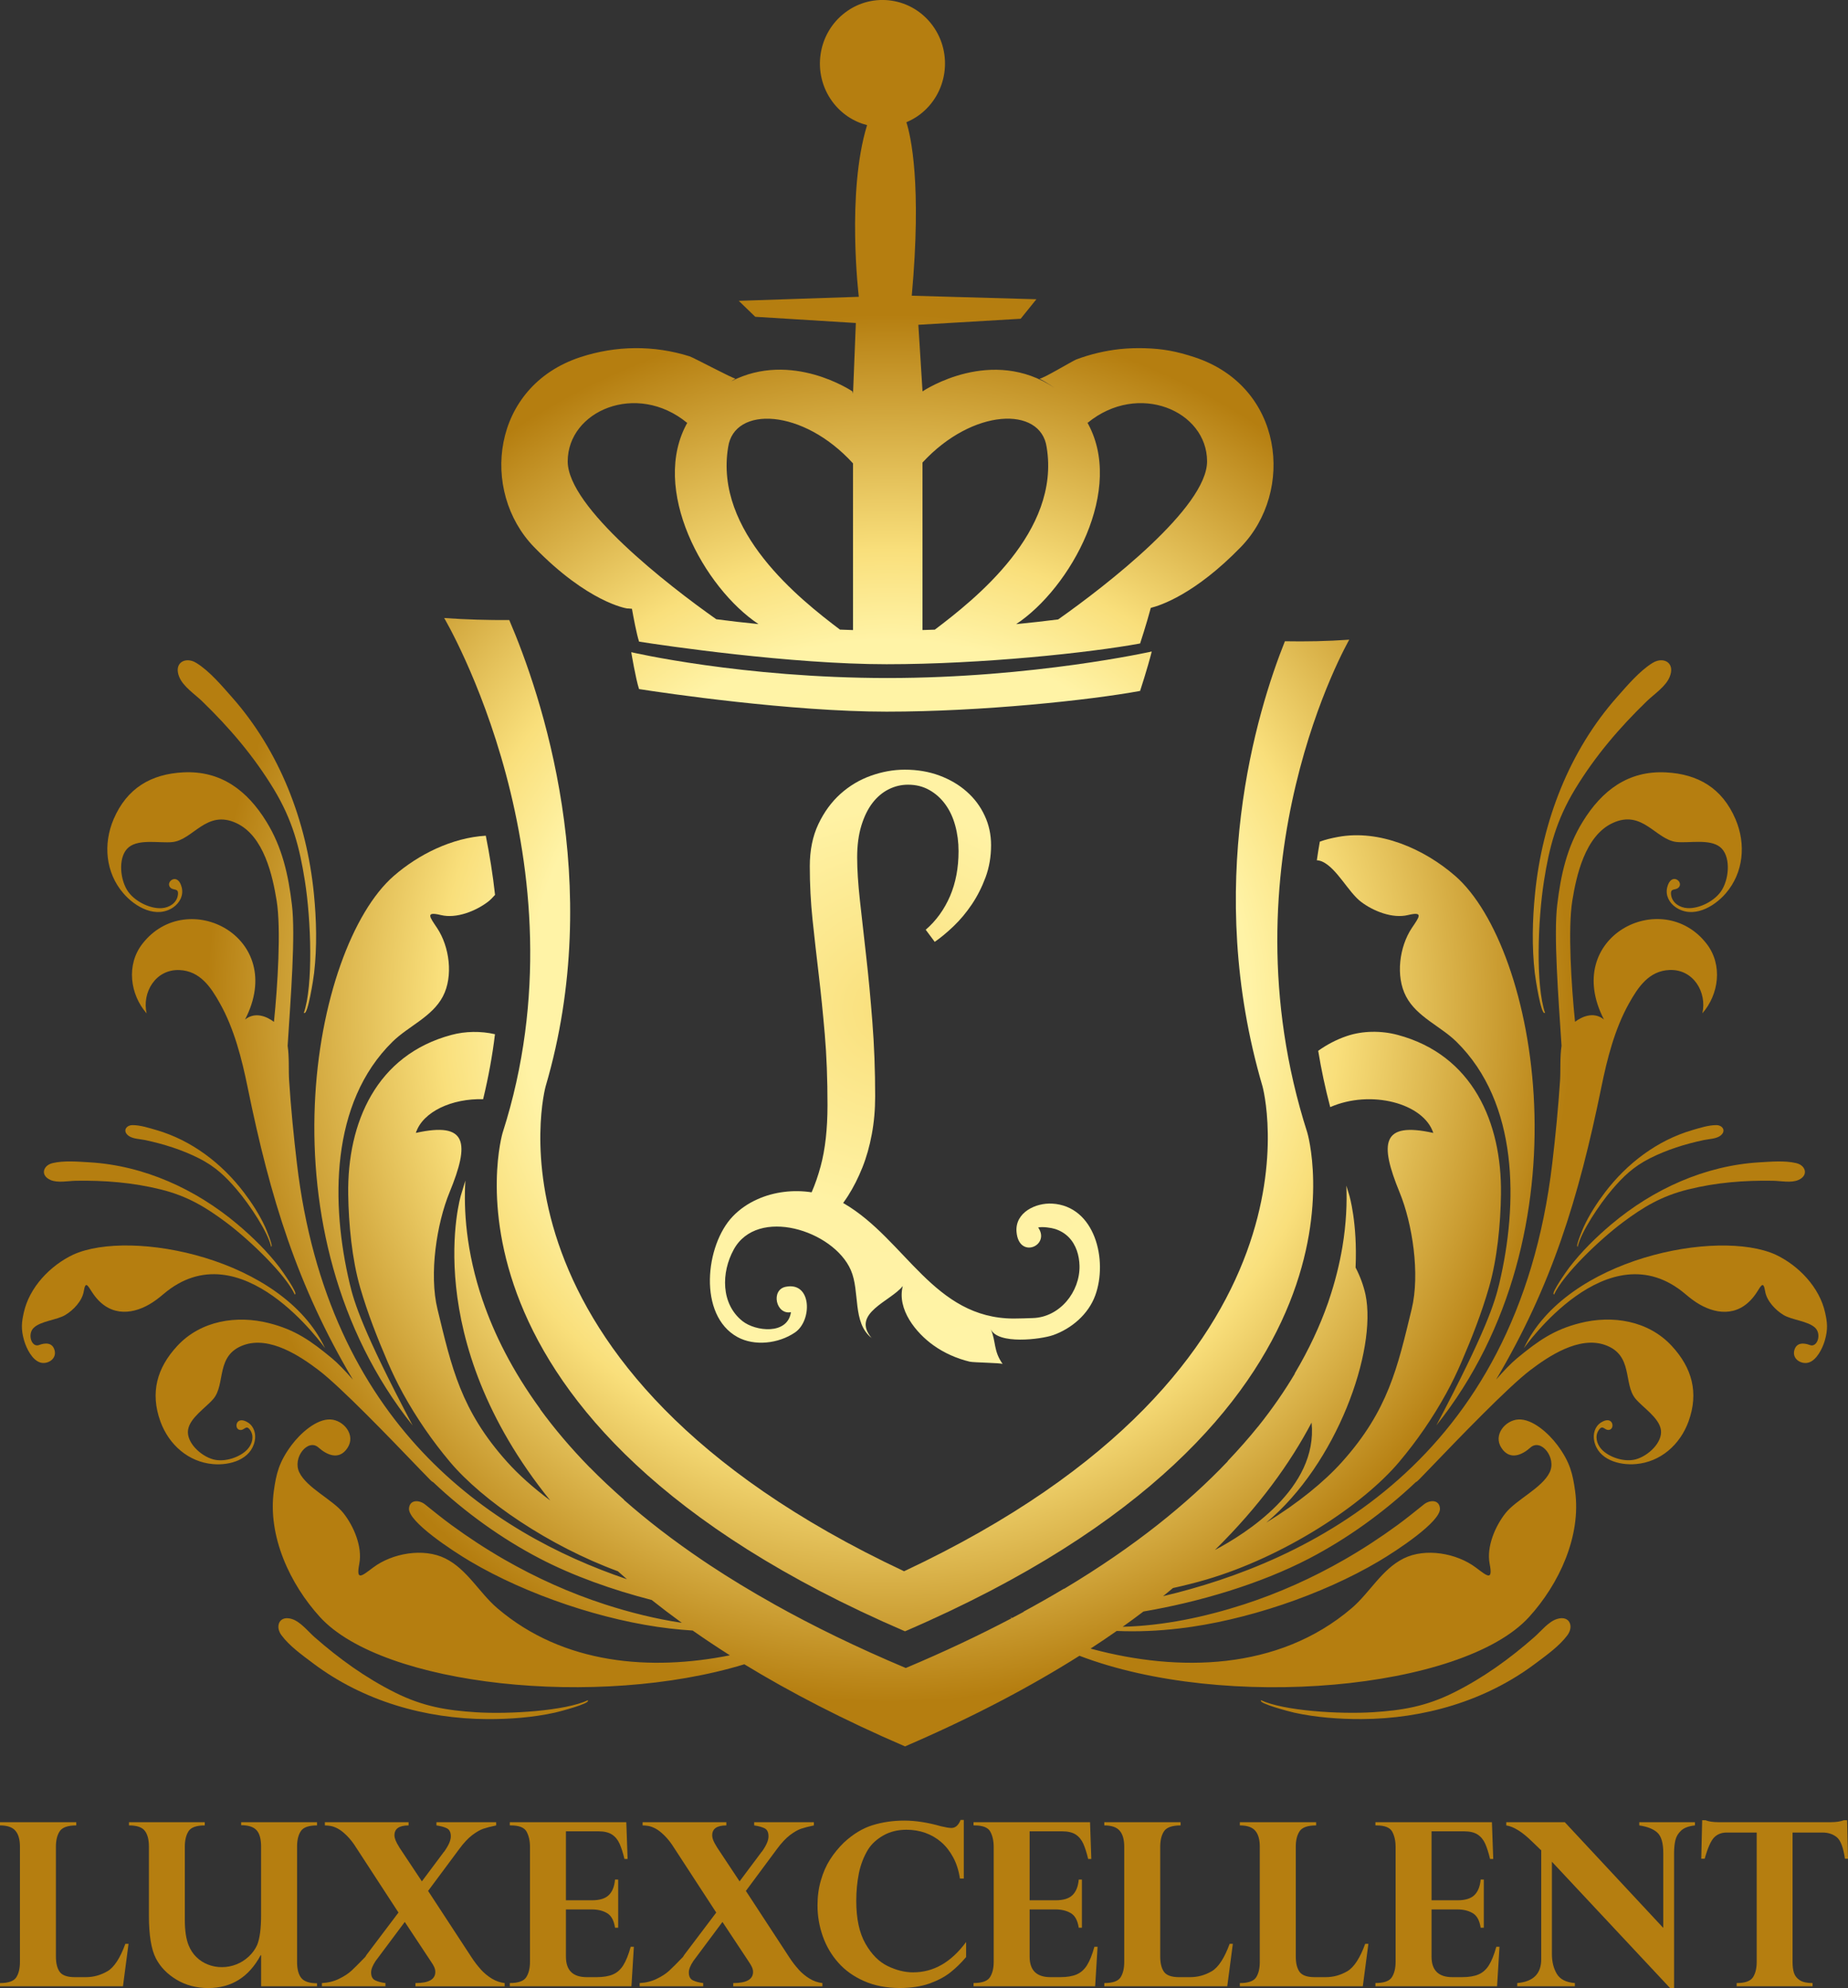 <?xml version="1.0" encoding="UTF-8"?> <svg xmlns="http://www.w3.org/2000/svg" width="119" height="128" viewBox="0 0 119 128" fill="none"><rect x="0" y="0" width="119" height="128" fill="#333333" stroke="none"/><g clip-path="url(#clip0_535_9147)"><path d="M11.16 58.416C11.572 58.133 11.829 57.645 11.703 57.141C11.467 56.164 10.688 56.732 10.928 57.094C11.131 57.401 11.547 57.102 11.449 57.661C11.363 58.148 10.899 58.437 10.418 58.472C9.666 58.527 8.605 58.02 8.169 57.282C7.689 56.468 7.623 55.073 8.304 54.538C8.984 54.002 10.298 54.297 11.094 54.217C12.444 54.08 13.282 52.103 15.212 52.992C17.002 53.816 17.557 56.409 17.814 57.99C18.109 59.805 17.876 63.492 17.641 65.791C17.195 65.462 16.449 65.111 15.78 65.642C18.521 60.33 12.046 57.05 9.168 60.768C8.114 62.124 8.377 64.034 9.442 65.248C9.132 63.898 10.018 62.392 11.561 62.457C12.881 62.515 13.579 63.553 14.171 64.618C15.084 66.25 15.572 68.177 15.945 70.001C17.41 77.177 19.15 82.796 22.724 88.827C22.225 88.259 21.77 87.781 21.374 87.451C20.028 86.339 19.021 85.618 17.32 85.189C15.257 84.664 12.931 85.017 11.411 86.662C10.108 88.068 9.657 89.668 10.332 91.528C10.883 93.032 12.146 94.132 13.716 94.266C14.806 94.362 16.156 93.977 16.404 92.778C16.499 92.329 16.364 91.843 15.97 91.59C15.201 91.103 15.045 91.975 15.427 92.062C15.752 92.132 15.839 91.666 16.123 92.097C16.372 92.474 16.247 92.962 15.95 93.297C15.489 93.816 14.477 94.166 13.73 93.962C12.907 93.737 11.995 92.862 12.109 92.069C12.22 91.283 13.269 90.625 13.742 90.064C14.547 89.101 13.866 87.263 15.686 86.605C17.38 85.994 19.361 87.34 20.515 88.215C21.944 89.3 25.149 92.631 26.868 94.42C27.024 94.581 27.177 94.746 27.337 94.904C27.476 95.047 27.603 95.179 27.702 95.281C27.798 95.379 27.852 95.415 27.888 95.424C29.962 97.387 32.315 99.071 34.752 100.342C36.921 101.472 39.45 102.367 41.966 103.015C42.583 103.505 43.228 103.995 43.904 104.485C42.225 104.234 40.565 103.818 38.97 103.303C36.721 102.575 34.551 101.6 32.496 100.421C31.312 99.741 30.167 98.992 29.063 98.184C28.482 97.76 27.927 97.306 27.362 96.856C27.002 96.57 26.376 96.532 26.337 97.127C26.286 97.977 29.106 99.831 30.269 100.52C33.936 102.691 38.895 104.356 43.119 104.849C43.613 104.906 44.108 104.95 44.605 104.982C45.367 105.515 46.163 106.047 47 106.577C41.933 107.587 36.297 107.187 32.034 103.552C30.86 102.553 30.089 101.04 28.671 100.337C27.265 99.642 25.258 100.001 24.03 100.923C23.296 101.471 22.915 101.824 23.137 100.681C23.348 99.582 22.776 98.256 22.112 97.419C21.42 96.55 19.762 95.805 19.274 94.799C18.814 93.856 19.832 92.591 20.509 93.198C21.029 93.664 21.832 94.058 22.378 93.222C22.927 92.39 22.13 91.438 21.287 91.392C20.375 91.345 19.337 92.291 18.777 93.04C17.948 94.149 17.786 94.919 17.636 95.972C17.225 98.912 18.681 102.003 20.606 104.114C24.647 108.544 38.504 110.025 47.931 107.155C50.896 108.963 54.322 110.738 58.278 112.441C62.633 110.566 66.345 108.604 69.51 106.606C78.887 110.192 94.178 108.806 98.459 104.114C100.382 102.003 101.838 98.912 101.424 95.972C101.274 94.919 101.114 94.149 100.285 93.04C99.725 92.291 98.686 91.343 97.774 91.392C96.93 91.438 96.134 92.39 96.683 93.222C97.23 94.058 98.032 93.665 98.553 93.198C99.232 92.591 100.247 93.856 99.788 94.799C99.301 95.805 97.643 96.55 96.95 97.419C96.285 98.256 95.712 99.582 95.924 100.681C96.146 101.824 95.766 101.472 95.031 100.923C93.802 100.001 91.796 99.642 90.391 100.337C88.972 101.04 88.203 102.554 87.028 103.552C82.284 107.596 75.841 107.637 70.375 106.184C70.327 106.172 70.277 106.157 70.228 106.143C70.807 105.766 71.369 105.389 71.91 105.008C73.256 105.065 74.608 105.005 75.946 104.847C80.168 104.354 85.127 102.691 88.792 100.518C89.957 99.829 92.775 97.976 92.724 97.125C92.685 96.529 92.061 96.567 91.699 96.854C91.138 97.303 90.579 97.758 89.999 98.183C88.894 98.991 87.749 99.739 86.565 100.419C84.51 101.599 82.338 102.574 80.092 103.301C77.594 104.109 74.937 104.672 72.292 104.74C72.753 104.413 73.199 104.085 73.632 103.756C77.176 103.154 81.13 101.996 84.308 100.34C86.746 99.068 89.098 97.384 91.172 95.423C91.208 95.413 91.262 95.377 91.358 95.28C91.461 95.175 91.593 95.039 91.737 94.89C91.882 94.744 92.021 94.593 92.165 94.446C93.878 92.664 97.108 89.303 98.547 88.212C99.701 87.337 101.681 85.991 103.375 86.602C105.195 87.258 104.514 89.096 105.32 90.061C105.793 90.624 106.84 91.279 106.953 92.066C107.066 92.859 106.153 93.734 105.332 93.959C104.583 94.163 103.576 93.813 103.112 93.294C102.817 92.959 102.691 92.471 102.938 92.094C103.22 91.663 103.309 92.129 103.634 92.059C104.017 91.972 103.86 91.1 103.094 91.587C102.699 91.84 102.564 92.325 102.658 92.775C102.907 93.976 104.257 94.359 105.347 94.263C106.917 94.129 108.181 93.029 108.729 91.525C109.406 89.665 108.955 88.066 107.653 86.659C106.134 85.014 103.808 84.661 101.744 85.186C100.044 85.616 99.039 86.338 97.692 87.448C97.293 87.778 96.836 88.258 96.339 88.825C99.913 82.794 101.653 77.174 103.118 69.996C103.489 68.172 103.979 66.246 104.892 64.613C105.486 63.548 106.182 62.509 107.502 62.453C109.045 62.386 109.931 63.892 109.621 65.243C110.686 64.028 110.947 62.12 109.895 60.764C107.017 57.045 100.543 60.326 103.283 65.637C102.613 65.106 101.868 65.458 101.422 65.785C101.187 63.487 100.954 59.801 101.248 57.986C101.504 56.406 102.06 53.812 103.851 52.987C105.781 52.099 106.619 54.075 107.97 54.212C108.765 54.293 110.081 53.998 110.759 54.533C111.44 55.07 111.374 56.465 110.894 57.278C110.458 58.016 109.398 58.523 108.645 58.468C108.162 58.433 107.699 58.144 107.614 57.657C107.515 57.097 107.93 57.397 108.135 57.089C108.375 56.727 107.596 56.158 107.357 57.136C107.232 57.64 107.49 58.129 107.902 58.411C108.993 59.165 110.346 58.425 111.135 57.511C112.271 56.19 112.446 54.35 111.754 52.738C110.901 50.748 109.35 49.835 107.27 49.73C104.842 49.606 103.152 50.897 101.916 52.907C100.895 54.56 100.502 56.344 100.276 58.259C100.041 60.215 100.346 64.132 100.554 67.334C100.443 68.069 100.5 68.906 100.458 69.572C100.344 71.312 100.162 73.166 99.957 74.899C97.68 94.246 84.13 100.585 74.896 102.769C75.112 102.594 75.325 102.42 75.533 102.245C76.254 102.087 76.969 101.907 77.673 101.702C82.677 100.235 87.743 96.924 90.099 94.125C91.247 92.761 92.263 91.286 93.124 89.72C93.488 89.06 93.808 88.395 94.1 87.718C94.779 86.138 95.389 84.594 95.879 82.899C96.411 81.072 96.628 78.805 96.653 76.898C96.718 72.26 94.824 67.919 90.002 66.632C88.948 66.349 87.746 66.358 86.722 66.707C86.041 66.938 85.429 67.267 84.884 67.656C85.079 68.846 85.335 70.054 85.658 71.281C88.276 70.136 91.675 71.031 92.296 72.944C88.962 72.203 88.821 73.587 90.127 76.773C90.946 78.765 91.457 82.023 90.901 84.296C89.997 88.008 89.41 90.796 86.408 94.137C85.258 95.417 83.584 96.78 81.539 98.034C86.082 94.262 88.677 86.963 87.932 83.36C87.803 82.768 87.583 82.173 87.291 81.609C87.42 78.739 86.89 76.974 86.89 76.974C86.821 76.761 86.761 76.551 86.698 76.338C86.743 77.417 86.698 78.763 86.438 80.311V80.308C86.258 81.37 85.978 82.526 85.558 83.757C85.558 83.757 85.558 83.759 85.559 83.76C85.54 83.816 85.52 83.873 85.501 83.929C85.501 83.929 85.499 83.931 85.498 83.932C85 85.347 84.305 86.859 83.373 88.431C83.374 88.436 83.377 88.44 83.379 88.445C82.72 89.554 81.937 90.695 81.009 91.855V91.85C80.419 92.584 79.759 93.328 79.052 94.076C79.053 94.081 79.056 94.084 79.057 94.088C76.477 96.803 73.058 99.582 68.54 102.285C68.525 102.288 68.51 102.292 68.495 102.297C67.666 102.791 66.799 103.283 65.895 103.773C65.908 103.771 65.922 103.768 65.937 103.767C65.687 103.902 65.434 104.038 65.178 104.171C65.132 104.15 65.087 104.129 65.04 104.106C65.075 104.133 65.111 104.161 65.145 104.188C63.072 105.278 60.806 106.35 58.326 107.394C55.159 106.061 52.339 104.683 49.829 103.277H49.833C48.351 102.449 46.977 101.612 45.702 100.769C45.687 100.76 45.674 100.751 45.659 100.74C45.512 100.643 45.367 100.546 45.223 100.448C43.324 99.164 41.655 97.871 40.19 96.581C40.184 96.57 40.176 96.559 40.17 96.547C39.39 95.858 38.654 95.17 37.985 94.485L37.988 94.495C36.742 93.222 35.683 91.964 34.783 90.73C34.783 90.726 34.785 90.721 34.786 90.717C32.987 88.247 31.818 85.886 31.088 83.743V83.751C29.992 80.547 29.856 77.84 29.967 76.011C29.871 76.331 29.778 76.65 29.676 76.973C29.676 76.973 26.937 86.094 35.433 96.609C34.327 95.783 33.391 94.943 32.665 94.135C29.661 90.796 29.076 88.007 28.172 84.294C27.617 82.021 28.127 78.763 28.946 76.772C30.254 73.587 30.112 72.201 26.777 72.942C27.226 71.567 29.112 70.716 31.11 70.772C31.451 69.359 31.709 67.962 31.873 66.587C30.963 66.377 29.968 66.392 29.073 66.632C24.25 67.919 22.357 72.26 22.422 76.898C22.45 78.805 22.663 81.072 23.192 82.899C23.686 84.594 24.297 86.138 24.975 87.718C25.268 88.395 25.589 89.06 25.951 89.72C26.814 91.286 27.829 92.761 28.976 94.125C31.079 96.623 35.342 99.529 39.79 101.166C39.98 101.337 40.172 101.507 40.368 101.676C31.594 98.705 21.097 91.719 19.118 74.897C18.913 73.164 18.729 71.311 18.618 69.57C18.573 68.904 18.632 68.069 18.522 67.334C18.727 64.132 19.033 60.215 18.798 58.258C18.572 56.342 18.178 54.559 17.157 52.905C15.921 50.897 14.23 49.606 11.803 49.728C9.724 49.833 8.174 50.746 7.319 52.736C6.628 54.349 6.803 56.188 7.939 57.509C8.725 58.424 10.079 59.165 11.172 58.41L11.16 58.416ZM78.246 99.789C78.246 99.789 78.239 99.793 78.236 99.794C81.102 96.97 83.091 94.189 84.458 91.593C84.886 95.841 80.18 98.765 78.246 99.789Z" fill="url(#paint0_radial_535_9147)"></path><path d="M13.01 45.144C14.784 46.86 16.343 48.689 17.627 50.802C18.85 52.82 19.292 54.576 19.63 56.7C20.034 59.231 20.176 63.463 19.561 65.229L19.593 65.216C19.823 65.347 20.187 63.017 20.227 62.644C20.422 60.962 20.378 59.209 20.211 57.524C19.745 52.876 18.011 48.35 14.912 44.861C14.257 44.121 13.496 43.216 12.657 42.691C12.547 42.624 12.443 42.575 12.341 42.548C11.766 42.385 11.215 42.778 11.54 43.58C11.789 44.2 12.55 44.701 13.013 45.144H13.01Z" fill="url(#paint1_radial_535_9147)"></path><path d="M3.255 75.975C3.716 76.175 4.392 76.032 4.876 76.023C6.74 75.991 8.55 76.136 10.355 76.583C12.077 77.011 13.243 77.723 14.543 78.69C16.09 79.845 18.392 82.065 18.986 83.356L19 83.331C19.192 83.276 18.165 81.816 17.991 81.591C17.211 80.574 16.267 79.646 15.291 78.824C12.597 76.556 9.274 75.043 5.76 74.835C5.014 74.791 4.127 74.712 3.396 74.884C3.3 74.906 3.22 74.938 3.148 74.978C2.75 75.2 2.658 75.714 3.254 75.973L3.255 75.975Z" fill="url(#paint2_radial_535_9147)"></path><path d="M10.078 72.761C9.599 72.623 9.033 72.438 8.53 72.44C8.466 72.44 8.406 72.451 8.356 72.466C8.066 72.551 7.931 72.871 8.282 73.129C8.552 73.329 9.015 73.335 9.331 73.4C10.549 73.659 11.705 74.021 12.815 74.579C13.875 75.116 14.531 75.754 15.236 76.577C16.08 77.558 17.259 79.345 17.46 80.274L17.47 80.261C17.603 80.254 17.145 79.15 17.065 78.978C16.704 78.199 16.223 77.455 15.706 76.775C14.278 74.896 12.333 73.418 10.076 72.76L10.078 72.761Z" fill="url(#paint3_radial_535_9147)"></path><path d="M30.624 110.241C28.79 110.122 27.259 109.882 25.442 108.976C23.541 108.025 21.854 106.811 20.245 105.398C19.831 105.031 19.34 104.403 18.792 104.238C18.084 104.021 17.794 104.538 17.984 105.03C18.014 105.116 18.064 105.206 18.132 105.294C18.648 105.987 19.48 106.578 20.164 107.093C23.393 109.523 27.382 110.664 31.374 110.684C32.818 110.69 34.312 110.58 35.726 110.268C36.038 110.201 37.986 109.685 37.856 109.494L37.865 109.465C36.416 110.151 32.807 110.382 30.624 110.242V110.241Z" fill="url(#paint4_radial_535_9147)"></path><path d="M2.579 87.721C3.035 87.868 3.649 87.521 3.522 86.965C3.393 86.408 2.887 86.455 2.518 86.598C2.037 86.784 1.742 85.901 2.172 85.489C2.631 85.05 3.666 84.99 4.206 84.665C4.725 84.354 5.296 83.76 5.396 83.132C5.502 82.475 5.637 82.741 5.921 83.183C6.942 84.775 8.415 84.67 9.611 83.984C9.931 83.8 10.239 83.565 10.525 83.32C15.524 79.062 20.89 86.771 20.931 86.799C18.205 80.991 8.419 79.095 4.716 80.779C3.251 81.47 1.886 82.873 1.528 84.527C1.398 85.12 1.334 85.566 1.558 86.327C1.712 86.843 2.079 87.561 2.579 87.719V87.721Z" fill="url(#paint5_radial_535_9147)"></path><path d="M99.464 65.214L99.496 65.228C98.88 63.461 99.024 59.23 99.427 56.698C99.762 54.574 100.207 52.82 101.43 50.801C102.714 48.689 104.273 46.86 106.049 45.142C106.508 44.698 107.271 44.197 107.518 43.578C107.843 42.776 107.292 42.384 106.718 42.547C106.614 42.575 106.511 42.623 106.402 42.69C105.562 43.215 104.802 44.12 104.146 44.859C101.048 48.348 99.313 52.875 98.848 57.523C98.678 59.206 98.637 60.96 98.831 62.643C98.872 63.016 99.235 65.347 99.466 65.214H99.464Z" fill="url(#paint6_radial_535_9147)"></path><path d="M101.064 81.59C100.891 81.816 99.864 83.276 100.055 83.331L100.069 83.355C100.663 82.064 102.967 79.845 104.513 78.69C105.812 77.723 106.977 77.011 108.702 76.583C110.506 76.134 112.312 75.99 114.179 76.023C114.664 76.032 115.342 76.175 115.8 75.975C116.396 75.714 116.304 75.201 115.909 74.979C115.839 74.94 115.755 74.908 115.659 74.885C114.929 74.713 114.041 74.792 113.296 74.836C109.781 75.046 106.459 76.557 103.764 78.826C102.789 79.647 101.844 80.576 101.064 81.592V81.59Z" fill="url(#paint7_radial_535_9147)"></path><path d="M101.594 80.274C101.795 79.346 102.974 77.56 103.818 76.577C104.523 75.754 105.179 75.116 106.239 74.579C107.349 74.019 108.506 73.659 109.723 73.4C110.039 73.335 110.501 73.327 110.772 73.129C111.123 72.871 110.988 72.551 110.697 72.466C110.648 72.451 110.588 72.44 110.524 72.44C110.024 72.438 109.455 72.621 108.976 72.761C106.721 73.42 104.773 74.897 103.347 76.776C102.832 77.456 102.349 78.201 101.988 78.98C101.907 79.151 101.449 80.256 101.582 80.262L101.593 80.276L101.594 80.274Z" fill="url(#paint8_radial_535_9147)"></path><path d="M83.331 110.267C84.745 110.577 86.239 110.688 87.683 110.682C91.675 110.664 95.665 109.521 98.889 107.091C99.575 106.577 100.407 105.985 100.924 105.293C100.992 105.205 101.039 105.115 101.073 105.028C101.262 104.537 100.972 104.021 100.264 104.237C99.717 104.403 99.225 105.031 98.81 105.396C97.201 106.81 95.516 108.025 93.613 108.975C91.798 109.88 90.265 110.121 88.432 110.239C86.248 110.379 82.639 110.148 81.19 109.462L81.199 109.491C81.069 109.682 83.018 110.198 83.329 110.265L83.331 110.267Z" fill="url(#paint9_radial_535_9147)"></path><path d="M113.139 83.185C113.42 82.742 113.555 82.476 113.663 83.133C113.763 83.761 114.333 84.355 114.852 84.667C115.393 84.991 116.429 85.052 116.887 85.49C117.316 85.902 117.021 86.785 116.541 86.599C116.171 86.456 115.665 86.409 115.536 86.966C115.408 87.523 116.021 87.87 116.481 87.722C116.979 87.564 117.346 86.846 117.5 86.33C117.725 85.569 117.66 85.125 117.53 84.53C117.174 82.876 115.807 81.473 114.342 80.782C110.642 79.097 100.853 80.994 98.128 86.802C98.168 86.773 103.532 79.064 108.533 83.323C108.822 83.568 109.127 83.804 109.448 83.987C110.644 84.673 112.116 84.778 113.14 83.186L113.139 83.185Z" fill="url(#paint10_radial_535_9147)"></path><path d="M26.569 91.774C23.354 85.688 22.8 83.841 22.52 82.653C21.302 77.522 21.251 71.023 25.277 67.07C26.301 66.065 27.825 65.474 28.518 64.157C29.203 62.853 28.944 60.946 28.147 59.751C27.672 59.038 27.362 58.667 28.398 58.917C29.393 59.157 30.628 58.661 31.417 58.065C31.573 57.946 31.727 57.786 31.878 57.616C31.733 56.301 31.528 55.029 31.282 53.807C29.112 53.934 26.948 55.008 25.349 56.403C20.091 60.995 16.659 79.357 26.569 91.776V91.774Z" fill="url(#paint11_radial_535_9147)"></path><path d="M84.988 54.188C84.919 54.582 84.854 54.982 84.796 55.388C84.914 55.396 85.031 55.423 85.145 55.473C86.083 55.899 86.823 57.441 87.643 58.064C88.429 58.662 89.666 59.157 90.662 58.916C91.698 58.669 91.388 59.038 90.913 59.75C90.114 60.945 89.855 62.851 90.542 64.157C91.234 65.474 92.76 66.065 93.784 67.07C97.809 71.025 97.758 77.523 96.543 82.652C96.258 83.841 95.707 85.688 92.492 91.774C102.402 79.355 98.973 60.995 93.712 56.401C91.714 54.658 88.834 53.39 86.161 53.885C85.736 53.964 85.362 54.052 84.991 54.188H84.988Z" fill="url(#paint12_radial_535_9147)"></path><path d="M32.369 72.918C32.369 72.918 26.792 91.479 58.275 105.031C89.753 91.479 84.181 72.918 84.181 72.918C78.607 55.534 86.884 41.186 86.884 41.186C85.465 41.287 84.085 41.312 82.74 41.287C80.921 45.836 77.501 57.027 81.3 69.952C81.3 69.952 86.267 87.993 58.217 101.165C30.166 87.993 35.133 69.952 35.133 69.952C38.986 56.852 34.849 44.715 32.794 39.922C31.429 39.929 30.029 39.893 28.602 39.791C28.602 39.791 37.944 55.536 32.37 72.919L32.369 72.918Z" fill="url(#paint13_radial_535_9147)"></path><path d="M74.168 41.947C74.168 41.947 66.537 43.654 57.158 43.654C47.78 43.654 40.649 41.991 40.649 41.991C40.649 41.991 40.935 43.712 41.151 44.365C42.742 44.617 50.926 45.819 57.085 45.819C63.244 45.819 70.194 45.077 73.415 44.485C73.415 44.485 73.88 43.075 74.166 41.946L74.168 41.947Z" fill="url(#paint14_radial_535_9147)"></path><path d="M40.354 39.173C40.438 39.173 40.555 39.182 40.694 39.198C40.784 39.704 40.989 40.815 41.152 41.311C42.743 41.564 50.927 42.766 57.087 42.766C63.246 42.766 70.195 42.023 73.416 41.43C73.416 41.43 73.817 40.214 74.105 39.137C74.711 38.988 76.944 38.267 79.902 35.222C83.382 31.637 82.66 24.883 76.917 22.998C75.772 22.622 74.914 22.458 73.747 22.421C73.198 22.405 72.651 22.42 72.106 22.478C71.152 22.581 70.209 22.806 69.306 23.144C69.067 23.234 67.065 24.445 66.928 24.378C66.928 24.378 67.363 24.593 67.923 24.984C63.87 22.254 59.532 25.114 59.405 25.2L59.136 20.912L65.724 20.523L66.738 19.267L58.712 19.039C59.363 11.851 58.651 8.763 58.366 7.871C58.663 7.743 58.954 7.585 59.225 7.38C61.01 6.033 61.385 3.471 60.061 1.654C58.736 -0.163 56.212 -0.542 54.428 0.803C52.64 2.152 52.265 4.715 53.59 6.53C54.165 7.317 54.966 7.833 55.834 8.057C54.496 12.405 55.302 19.109 55.302 19.109L47.572 19.369L48.633 20.396L55.111 20.796L54.93 25.347C54.906 25.253 54.894 25.2 54.894 25.2C54.894 25.2 50.977 22.543 47.082 24.552C47.256 24.439 47.364 24.373 47.364 24.373C47.275 24.425 44.669 23.025 44.404 22.942C42.104 22.216 39.657 22.245 37.373 22.995C31.63 24.879 30.907 31.634 34.388 35.219C37.868 38.802 40.356 39.17 40.356 39.17L40.354 39.173ZM69.974 27.126C69.995 27.161 70.019 27.191 70.035 27.226C73.29 24.55 77.728 26.446 77.728 29.706C77.728 32.667 71.235 37.702 68.14 39.882C67.305 39.987 66.399 40.091 65.435 40.185C68.933 37.868 72.503 31.459 69.974 27.126V27.126ZM59.402 29.782C62.63 26.277 67.016 26.135 67.398 28.789C68.302 34.231 62.78 38.586 60.197 40.54C59.933 40.549 59.668 40.558 59.402 40.566V29.782V29.782ZM46.888 28.789C47.272 26.123 51.695 26.282 54.928 29.834V40.567C54.647 40.559 54.367 40.55 54.089 40.538C51.505 38.583 45.986 34.23 46.888 28.787V28.789ZM44.252 27.226C44.265 27.201 44.282 27.175 44.298 27.149C41.794 31.479 45.353 37.865 48.842 40.182C47.866 40.085 46.953 39.98 46.123 39.869C43.018 37.682 36.557 32.661 36.557 29.708C36.555 26.447 40.995 24.55 44.25 27.228L44.252 27.226Z" fill="url(#paint15_radial_535_9147)"></path><path d="M6.917 126.918C6.482 127.171 6.021 127.298 5.532 127.298H4.814C4.333 127.298 4.01 127.184 3.845 126.958C3.681 126.729 3.6 126.399 3.6 125.964V118.9C3.6 118.478 3.684 118.145 3.85 117.898C4.016 117.654 4.371 117.529 4.911 117.529V117.32H0V117.529C0.465 117.529 0.796 117.641 0.991 117.87C1.187 118.096 1.284 118.44 1.284 118.9V126.314C1.284 126.731 1.208 127.061 1.049 127.309C0.891 127.554 0.543 127.679 0 127.679V127.886H7.918L8.277 125.153H8.072C7.734 126.077 7.348 126.666 6.917 126.92V126.918Z" fill="url(#paint16_radial_535_9147)"></path><path d="M15.53 117.515C15.99 117.515 16.319 117.62 16.517 117.832C16.713 118.042 16.813 118.398 16.813 118.9V123.303C16.813 124.173 16.728 124.814 16.559 125.225C16.434 125.503 16.255 125.751 16.018 125.972C15.782 126.191 15.514 126.361 15.218 126.477C14.923 126.594 14.611 126.653 14.287 126.653C13.962 126.653 13.68 126.599 13.396 126.488C13.11 126.378 12.862 126.217 12.648 126.007C12.432 125.797 12.268 125.546 12.149 125.254C11.985 124.853 11.901 124.304 11.901 123.61V118.9C11.901 118.483 11.982 118.151 12.14 117.903C12.3 117.654 12.649 117.529 13.185 117.529V117.32H8.306V117.529C8.81 117.529 9.15 117.644 9.325 117.876C9.503 118.108 9.59 118.449 9.59 118.898V123.344C9.59 124.602 9.741 125.518 10.04 126.092C10.329 126.646 10.771 127.104 11.371 127.463C11.971 127.82 12.649 128 13.406 128C14.902 128 16.027 127.297 16.785 125.885H16.815V127.886H20.413V127.691C19.923 127.691 19.587 127.58 19.404 127.355C19.22 127.131 19.129 126.784 19.129 126.314V118.9C19.129 118.474 19.209 118.139 19.373 117.895C19.534 117.65 19.881 117.529 20.413 117.529V117.32H15.53V117.515V117.515Z" fill="url(#paint17_radial_535_9147)"></path><path d="M30.963 126.802C30.754 126.573 30.55 126.308 30.353 126.005L27.567 121.746L29.566 119.056C29.856 118.659 30.139 118.358 30.411 118.151C30.685 117.947 30.92 117.81 31.121 117.743C31.32 117.676 31.597 117.605 31.95 117.529V117.32H28.105V117.529C28.379 117.568 28.6 117.629 28.771 117.711C28.941 117.797 29.03 117.968 29.03 118.233C29.03 118.498 28.884 118.821 28.599 119.222C28.567 119.247 28.549 119.265 28.549 119.28L27.166 121.13L25.732 118.971C25.602 118.761 25.514 118.597 25.469 118.48C25.424 118.364 25.4 118.258 25.4 118.162C25.4 117.74 25.704 117.53 26.31 117.53V117.322H20.919V117.53C21.028 117.53 21.149 117.541 21.282 117.562C21.417 117.584 21.571 117.638 21.742 117.727C21.913 117.815 22.107 117.965 22.323 118.178C22.541 118.391 22.748 118.655 22.944 118.971L25.659 123.139L23.608 125.856L23.523 125.993C23.132 126.399 22.835 126.694 22.634 126.882C22.43 127.069 22.164 127.244 21.833 127.405C21.503 127.568 21.134 127.659 20.729 127.679V127.886H24.821V127.679C24.572 127.65 24.357 127.594 24.173 127.51C23.989 127.428 23.897 127.254 23.897 126.991C23.897 126.795 23.993 126.55 24.186 126.259L26.065 123.743L27.729 126.259C27.843 126.422 27.921 126.554 27.965 126.656C28.01 126.76 28.031 126.86 28.031 126.962C28.031 127.442 27.606 127.68 26.753 127.68V127.887H32.496V127.68C32.206 127.645 31.93 127.55 31.667 127.39C31.407 127.228 31.172 127.035 30.962 126.806L30.963 126.802Z" fill="url(#paint18_radial_535_9147)"></path><path d="M40.136 126.533C39.958 126.813 39.736 127.011 39.465 127.125C39.196 127.239 38.846 127.298 38.417 127.298H37.783C36.888 127.298 36.442 126.857 36.442 125.978V122.938H38.115C38.491 122.938 38.816 123.015 39.089 123.175C39.36 123.332 39.534 123.647 39.604 124.114H39.808V121.016H39.604C39.565 121.456 39.434 121.789 39.205 122.013C38.976 122.238 38.614 122.349 38.115 122.349H36.442V117.909H38.537C38.905 117.909 39.193 117.978 39.405 118.113C39.616 118.25 39.781 118.448 39.896 118.705C40.011 118.964 40.116 119.291 40.211 119.688H40.414L40.33 117.32H32.828V117.529H32.899C33.427 117.529 33.763 117.664 33.909 117.93C34.054 118.198 34.128 118.525 34.128 118.913V126.314C34.128 126.722 34.048 127.05 33.888 127.3C33.728 127.553 33.375 127.677 32.828 127.677V127.884H40.661L40.817 125.345H40.612C40.471 125.856 40.311 126.252 40.136 126.532V126.533Z" fill="url(#paint19_radial_535_9147)"></path><path d="M51.426 126.802C51.216 126.573 51.011 126.308 50.815 126.005L48.03 121.746L50.025 119.056C50.318 118.659 50.599 118.358 50.87 118.151C51.144 117.947 51.381 117.81 51.58 117.743C51.781 117.676 52.056 117.605 52.409 117.529V117.32H48.565V117.529C48.836 117.568 49.059 117.629 49.231 117.711C49.402 117.797 49.487 117.968 49.487 118.233C49.487 118.498 49.344 118.821 49.058 119.222C49.023 119.247 49.008 119.265 49.008 119.28L47.624 121.13L46.193 118.971C46.06 118.761 45.973 118.597 45.928 118.48C45.883 118.364 45.862 118.258 45.862 118.162C45.862 117.74 46.166 117.53 46.772 117.53V117.322H41.381V117.53C41.487 117.53 41.61 117.541 41.745 117.562C41.879 117.584 42.031 117.638 42.204 117.727C42.375 117.815 42.569 117.965 42.785 118.178C43.001 118.391 43.209 118.655 43.406 118.971L46.121 123.139L44.068 125.856L43.982 125.993C43.593 126.399 43.297 126.694 43.093 126.882C42.893 127.069 42.625 127.244 42.292 127.405C41.962 127.568 41.593 127.659 41.189 127.679V127.886H45.282V127.679C45.032 127.65 44.816 127.594 44.632 127.51C44.448 127.428 44.356 127.254 44.356 126.991C44.356 126.795 44.452 126.55 44.647 126.259L46.522 123.743L48.188 126.259C48.299 126.422 48.378 126.554 48.423 126.656C48.468 126.76 48.492 126.86 48.492 126.962C48.492 127.442 48.066 127.68 47.214 127.68V127.887H52.957V127.68C52.664 127.645 52.388 127.55 52.128 127.39C51.867 127.23 51.632 127.035 51.423 126.806L51.426 126.802Z" fill="url(#paint20_radial_535_9147)"></path><path d="M58.808 126.99C58.267 126.99 57.718 126.854 57.16 126.583C56.602 126.314 56.127 125.835 55.732 125.146C55.337 124.456 55.138 123.539 55.138 122.392C55.138 121.76 55.196 121.167 55.307 120.608C55.421 120.053 55.617 119.545 55.895 119.085C56.124 118.72 56.455 118.417 56.886 118.172C57.316 117.929 57.812 117.807 58.377 117.807C58.8 117.807 59.201 117.874 59.58 118.007C59.959 118.142 60.3 118.338 60.604 118.6C60.908 118.86 61.165 119.189 61.379 119.586C61.593 119.983 61.738 120.438 61.813 120.948H62.062V117.176H61.857C61.72 117.521 61.523 117.693 61.265 117.693C61.125 117.693 60.902 117.657 60.601 117.585C59.745 117.34 58.956 117.218 58.231 117.218C57.507 117.218 56.813 117.319 56.178 117.517C55.542 117.716 54.93 118.087 54.343 118.632C53.999 118.968 53.704 119.329 53.454 119.718C53.204 120.108 53.008 120.554 52.863 121.056C52.714 121.558 52.643 122.101 52.643 122.682C52.643 123.362 52.756 124.023 52.982 124.663C53.207 125.304 53.542 125.873 53.985 126.37C54.427 126.868 54.983 127.264 55.654 127.556C56.323 127.851 57.088 127.997 57.943 127.997C58.667 127.997 59.299 127.901 59.842 127.711C60.382 127.519 60.833 127.28 61.197 126.994C61.557 126.708 61.897 126.378 62.211 126.004V125.036C61.252 126.335 60.117 126.988 58.809 126.988L58.808 126.99Z" fill="url(#paint21_radial_535_9147)"></path><path d="M69.995 126.533C69.818 126.813 69.595 127.011 69.324 127.125C69.055 127.239 68.704 127.298 68.278 127.298H67.643C66.748 127.298 66.302 126.857 66.302 125.978V122.938H67.975C68.351 122.938 68.676 123.015 68.95 123.175C69.221 123.332 69.394 123.647 69.465 124.114H69.668V121.016H69.465C69.426 121.456 69.294 121.789 69.065 122.013C68.836 122.238 68.474 122.349 67.975 122.349H66.302V117.909H68.397C68.766 117.909 69.053 117.978 69.266 118.113C69.477 118.25 69.641 118.448 69.757 118.705C69.872 118.964 69.977 119.291 70.071 119.688H70.274L70.191 117.32H62.689V117.529H62.759C63.288 117.529 63.623 117.664 63.77 117.93C63.915 118.198 63.988 118.525 63.988 118.913V126.314C63.988 126.722 63.909 127.05 63.749 127.3C63.588 127.553 63.235 127.677 62.689 127.677V127.884H70.521L70.677 125.345H70.472C70.331 125.856 70.171 126.252 69.996 126.532L69.995 126.533Z" fill="url(#paint22_radial_535_9147)"></path><path d="M78.028 126.918C77.594 127.171 77.133 127.298 76.643 127.298H75.925C75.444 127.298 75.121 127.184 74.956 126.958C74.792 126.729 74.711 126.399 74.711 125.964V118.9C74.711 118.478 74.795 118.145 74.961 117.898C75.127 117.654 75.482 117.529 76.022 117.529V117.32H71.11V117.529C71.575 117.529 71.906 117.641 72.1 117.87C72.297 118.096 72.394 118.44 72.394 118.9V126.314C72.394 126.731 72.317 127.061 72.159 127.309C72 127.554 71.653 127.679 71.11 127.679V127.886H79.028L79.387 125.153H79.182C78.843 126.077 78.457 126.666 78.026 126.92L78.028 126.918Z" fill="url(#paint23_radial_535_9147)"></path><path d="M86.757 126.918C86.323 127.171 85.862 127.298 85.372 127.298H84.654C84.173 127.298 83.85 127.184 83.685 126.958C83.521 126.729 83.44 126.399 83.44 125.964V118.9C83.44 118.478 83.524 118.145 83.69 117.898C83.856 117.654 84.211 117.529 84.751 117.529V117.32H79.839V117.529C80.304 117.529 80.635 117.641 80.83 117.87C81.026 118.096 81.123 118.44 81.123 118.9V126.314C81.123 126.731 81.047 127.061 80.888 127.309C80.729 127.554 80.382 127.679 79.839 127.679V127.886H87.757L88.116 125.153H87.911C87.573 126.077 87.186 126.666 86.755 126.92L86.757 126.918Z" fill="url(#paint24_radial_535_9147)"></path><path d="M95.875 126.533C95.698 126.813 95.475 127.011 95.204 127.125C94.935 127.239 94.585 127.298 94.158 127.298H93.524C92.629 127.298 92.183 126.857 92.183 125.978V122.938H93.856C94.232 122.938 94.556 123.015 94.83 123.175C95.101 123.332 95.275 123.647 95.345 124.114H95.549V121.016H95.345C95.306 121.456 95.174 121.789 94.945 122.013C94.716 122.238 94.354 122.349 93.856 122.349H92.183V117.909H94.278C94.646 117.909 94.934 117.978 95.146 118.113C95.357 118.25 95.522 118.448 95.637 118.705C95.752 118.964 95.857 119.291 95.951 119.688H96.155L96.071 117.32H88.569V117.529H88.64C89.168 117.529 89.503 117.664 89.65 117.93C89.795 118.198 89.868 118.525 89.868 118.913V126.314C89.868 126.722 89.789 127.05 89.629 127.3C89.469 127.553 89.116 127.677 88.569 127.677V127.884H96.402L96.558 125.345H96.353C96.212 125.856 96.052 126.252 95.876 126.532L95.875 126.533Z" fill="url(#paint25_radial_535_9147)"></path><path d="M105.558 117.529C106.081 117.605 106.468 117.759 106.722 117.991C106.977 118.224 107.105 118.658 107.105 119.294V124.128L100.762 117.32H96.993V117.529C97.469 117.6 98.021 117.944 98.651 118.562C98.732 118.639 98.822 118.725 98.921 118.821C99.02 118.916 99.09 118.985 99.132 119.027C99.178 119.075 99.217 119.11 99.246 119.128V126.121C99.255 127.072 98.74 127.591 97.701 127.679V127.886H101.412V127.679C100.846 127.635 100.458 127.438 100.249 127.085C100.039 126.734 99.934 126.309 99.934 125.813V119.867L107.541 128H107.801V119.294C107.801 118.977 107.831 118.703 107.887 118.469C107.945 118.235 108.068 118.031 108.261 117.854C108.452 117.681 108.749 117.571 109.144 117.529V117.32H105.559V117.529H105.558Z" fill="url(#paint26_radial_535_9147)"></path><path d="M118.945 117.193H118.74C118.517 117.278 118.24 117.32 117.906 117.32H110.645C110.311 117.32 110.034 117.278 109.814 117.193H109.609L109.551 119.674H109.771C109.967 118.976 110.171 118.519 110.377 118.306C110.584 118.095 110.852 117.988 111.181 117.988H113.121V126.314C113.121 126.727 113.041 127.055 112.881 127.305C112.721 127.553 112.371 127.679 111.831 127.679V127.886H116.719V127.679C116.358 127.679 116.083 127.618 115.894 127.495C115.706 127.373 115.583 127.216 115.52 127.022C115.459 126.828 115.429 126.593 115.429 126.314V117.988H117.369C117.728 117.988 118.029 118.087 118.277 118.287C118.523 118.486 118.698 118.948 118.802 119.674H118.999L118.943 117.193H118.945Z" fill="url(#paint27_radial_535_9147)"></path><path d="M56.14 86.153C56.14 86.153 56.129 86.143 56.123 86.138C56.127 86.143 56.13 86.149 56.134 86.153C56.16 86.179 56.164 86.179 56.14 86.153Z" fill="url(#paint28_radial_535_9147)"></path><path d="M67.811 85.963C68.996 85.543 70.081 84.626 70.526 83.409C71.351 81.161 70.526 77.647 67.743 77.493C66.705 77.437 65.355 78.054 65.458 79.313C65.606 81.104 67.667 80.197 66.851 79.03C67.152 78.966 67.707 79.051 67.942 79.127C68.278 79.235 68.582 79.413 68.829 79.669C69.297 80.15 69.499 80.836 69.514 81.498C69.55 83.176 68.243 84.804 66.519 84.862C66.1 84.875 65.688 84.894 65.28 84.894C60.128 84.888 58.318 79.818 54.365 77.495C54.341 77.481 54.316 77.469 54.292 77.455C54.4 77.306 54.506 77.154 54.608 76.994C54.963 76.437 55.269 75.827 55.533 75.168C55.796 74.509 55.997 73.797 56.139 73.029C56.283 72.262 56.355 71.448 56.355 70.585C56.355 68.912 56.295 67.314 56.175 65.794C56.058 64.272 55.925 62.856 55.774 61.544C55.624 60.231 55.492 59.04 55.373 57.969C55.256 56.898 55.196 55.975 55.196 55.201C55.196 54.427 55.287 53.746 55.467 53.156C55.648 52.567 55.888 52.08 56.187 51.692C56.486 51.307 56.832 51.015 57.226 50.818C57.619 50.621 58.034 50.522 58.469 50.522C58.983 50.522 59.439 50.636 59.845 50.866C60.251 51.094 60.593 51.402 60.873 51.788C61.155 52.175 61.367 52.628 61.509 53.148C61.653 53.667 61.725 54.22 61.725 54.802C61.725 55.88 61.541 56.847 61.174 57.703C60.804 58.558 60.285 59.279 59.61 59.861L60.191 60.641C60.577 60.374 60.981 60.039 61.406 59.633C61.83 59.227 62.22 58.761 62.575 58.235C62.93 57.71 63.226 57.126 63.464 56.487C63.699 55.846 63.819 55.158 63.819 54.424C63.819 53.739 63.683 53.101 63.406 52.513C63.132 51.922 62.75 51.409 62.256 50.973C61.765 50.535 61.177 50.189 60.498 49.935C59.818 49.682 59.073 49.555 58.263 49.555C57.54 49.555 56.814 49.685 56.084 49.944C55.355 50.204 54.699 50.595 54.12 51.114C53.541 51.635 53.065 52.284 52.697 53.063C52.328 53.842 52.146 54.746 52.146 55.773C52.146 56.94 52.204 58.084 52.322 59.206C52.441 60.327 52.572 61.494 52.716 62.704C52.86 63.915 52.991 65.208 53.11 66.582C53.229 67.958 53.286 69.482 53.286 71.156C53.286 72.691 53.139 73.999 52.846 75.084C52.68 75.701 52.485 76.26 52.264 76.766C51.089 76.586 49.847 76.731 48.772 77.215C48.182 77.478 47.642 77.843 47.191 78.312C45.412 80.157 44.933 84.681 47.488 86.085C48.586 86.686 50.128 86.514 51.192 85.791C52.312 85.032 52.286 82.503 50.592 82.85C49.616 83.05 49.966 84.675 50.933 84.483C50.713 85.968 48.648 85.721 47.814 85.061C46.415 83.953 46.435 81.931 47.248 80.451C48.772 77.671 53.665 79.211 54.786 81.769C55.392 83.15 54.871 85.154 56.118 86.138C54.791 84.551 57.357 83.787 58.134 82.8C57.748 84.308 58.987 85.82 60.117 86.624C60.813 87.12 61.619 87.473 62.446 87.671C62.698 87.731 64.512 87.745 64.567 87.823C63.954 86.963 64.153 86.386 63.797 85.572C64.246 86.592 67.052 86.231 67.806 85.963H67.811Z" fill="url(#paint29_radial_535_9147)"></path></g><defs><radialGradient id="paint0_radial_535_9147" cx="0" cy="0" r="1" gradientUnits="userSpaceOnUse" gradientTransform="translate(57.245 64.968) scale(43.985 44.713)"><stop stop-color="#F9DF7B"></stop><stop offset="0.29" stop-color="#FFF2A4"></stop><stop offset="0.53" stop-color="#FFF3A6"></stop><stop offset="0.66" stop-color="#F9DF7B"></stop><stop offset="1" stop-color="#B57E10"></stop></radialGradient><radialGradient id="paint1_radial_535_9147" cx="0" cy="0" r="1" gradientUnits="userSpaceOnUse" gradientTransform="translate(57.245 64.968) scale(43.985 44.713)"><stop stop-color="#F9DF7B"></stop><stop offset="0.29" stop-color="#FFF2A4"></stop><stop offset="0.53" stop-color="#FFF3A6"></stop><stop offset="0.66" stop-color="#F9DF7B"></stop><stop offset="1" stop-color="#B57E10"></stop></radialGradient><radialGradient id="paint2_radial_535_9147" cx="0" cy="0" r="1" gradientUnits="userSpaceOnUse" gradientTransform="translate(57.245 64.968) scale(43.985 44.713)"><stop stop-color="#F9DF7B"></stop><stop offset="0.29" stop-color="#FFF2A4"></stop><stop offset="0.53" stop-color="#FFF3A6"></stop><stop offset="0.66" stop-color="#F9DF7B"></stop><stop offset="1" stop-color="#B57E10"></stop></radialGradient><radialGradient id="paint3_radial_535_9147" cx="0" cy="0" r="1" gradientUnits="userSpaceOnUse" gradientTransform="translate(57.245 64.968) scale(43.985 44.713)"><stop stop-color="#F9DF7B"></stop><stop offset="0.29" stop-color="#FFF2A4"></stop><stop offset="0.53" stop-color="#FFF3A6"></stop><stop offset="0.66" stop-color="#F9DF7B"></stop><stop offset="1" stop-color="#B57E10"></stop></radialGradient><radialGradient id="paint4_radial_535_9147" cx="0" cy="0" r="1" gradientUnits="userSpaceOnUse" gradientTransform="translate(57.245 64.968) scale(43.985 44.713)"><stop stop-color="#F9DF7B"></stop><stop offset="0.29" stop-color="#FFF2A4"></stop><stop offset="0.53" stop-color="#FFF3A6"></stop><stop offset="0.66" stop-color="#F9DF7B"></stop><stop offset="1" stop-color="#B57E10"></stop></radialGradient><radialGradient id="paint5_radial_535_9147" cx="0" cy="0" r="1" gradientUnits="userSpaceOnUse" gradientTransform="translate(57.245 64.968) scale(43.985 44.713)"><stop stop-color="#F9DF7B"></stop><stop offset="0.29" stop-color="#FFF2A4"></stop><stop offset="0.53" stop-color="#FFF3A6"></stop><stop offset="0.66" stop-color="#F9DF7B"></stop><stop offset="1" stop-color="#B57E10"></stop></radialGradient><radialGradient id="paint6_radial_535_9147" cx="0" cy="0" r="1" gradientUnits="userSpaceOnUse" gradientTransform="translate(57.245 64.968) scale(43.985 44.713)"><stop stop-color="#F9DF7B"></stop><stop offset="0.29" stop-color="#FFF2A4"></stop><stop offset="0.53" stop-color="#FFF3A6"></stop><stop offset="0.66" stop-color="#F9DF7B"></stop><stop offset="1" stop-color="#B57E10"></stop></radialGradient><radialGradient id="paint7_radial_535_9147" cx="0" cy="0" r="1" gradientUnits="userSpaceOnUse" gradientTransform="translate(57.245 64.968) scale(43.985 44.713)"><stop stop-color="#F9DF7B"></stop><stop offset="0.29" stop-color="#FFF2A4"></stop><stop offset="0.53" stop-color="#FFF3A6"></stop><stop offset="0.66" stop-color="#F9DF7B"></stop><stop offset="1" stop-color="#B57E10"></stop></radialGradient><radialGradient id="paint8_radial_535_9147" cx="0" cy="0" r="1" gradientUnits="userSpaceOnUse" gradientTransform="translate(57.245 64.968) scale(43.985 44.713)"><stop stop-color="#F9DF7B"></stop><stop offset="0.29" stop-color="#FFF2A4"></stop><stop offset="0.53" stop-color="#FFF3A6"></stop><stop offset="0.66" stop-color="#F9DF7B"></stop><stop offset="1" stop-color="#B57E10"></stop></radialGradient><radialGradient id="paint9_radial_535_9147" cx="0" cy="0" r="1" gradientUnits="userSpaceOnUse" gradientTransform="translate(57.245 64.968) scale(43.985 44.713)"><stop stop-color="#F9DF7B"></stop><stop offset="0.29" stop-color="#FFF2A4"></stop><stop offset="0.53" stop-color="#FFF3A6"></stop><stop offset="0.66" stop-color="#F9DF7B"></stop><stop offset="1" stop-color="#B57E10"></stop></radialGradient><radialGradient id="paint10_radial_535_9147" cx="0" cy="0" r="1" gradientUnits="userSpaceOnUse" gradientTransform="translate(57.245 64.968) scale(43.985 44.713)"><stop stop-color="#F9DF7B"></stop><stop offset="0.29" stop-color="#FFF2A4"></stop><stop offset="0.53" stop-color="#FFF3A6"></stop><stop offset="0.66" stop-color="#F9DF7B"></stop><stop offset="1" stop-color="#B57E10"></stop></radialGradient><radialGradient id="paint11_radial_535_9147" cx="0" cy="0" r="1" gradientUnits="userSpaceOnUse" gradientTransform="translate(57.245 64.968) scale(43.985 44.713)"><stop stop-color="#F9DF7B"></stop><stop offset="0.29" stop-color="#FFF2A4"></stop><stop offset="0.53" stop-color="#FFF3A6"></stop><stop offset="0.66" stop-color="#F9DF7B"></stop><stop offset="1" stop-color="#B57E10"></stop></radialGradient><radialGradient id="paint12_radial_535_9147" cx="0" cy="0" r="1" gradientUnits="userSpaceOnUse" gradientTransform="translate(57.245 64.968) scale(43.985 44.713)"><stop stop-color="#F9DF7B"></stop><stop offset="0.29" stop-color="#FFF2A4"></stop><stop offset="0.53" stop-color="#FFF3A6"></stop><stop offset="0.66" stop-color="#F9DF7B"></stop><stop offset="1" stop-color="#B57E10"></stop></radialGradient><radialGradient id="paint13_radial_535_9147" cx="0" cy="0" r="1" gradientUnits="userSpaceOnUse" gradientTransform="translate(57.245 64.968) scale(43.985 44.713)"><stop stop-color="#F9DF7B"></stop><stop offset="0.29" stop-color="#FFF2A4"></stop><stop offset="0.53" stop-color="#FFF3A6"></stop><stop offset="0.66" stop-color="#F9DF7B"></stop><stop offset="1" stop-color="#B57E10"></stop></radialGradient><radialGradient id="paint14_radial_535_9147" cx="0" cy="0" r="1" gradientUnits="userSpaceOnUse" gradientTransform="translate(57.245 64.968) scale(43.985 44.713)"><stop stop-color="#F9DF7B"></stop><stop offset="0.29" stop-color="#FFF2A4"></stop><stop offset="0.53" stop-color="#FFF3A6"></stop><stop offset="0.66" stop-color="#F9DF7B"></stop><stop offset="1" stop-color="#B57E10"></stop></radialGradient><radialGradient id="paint15_radial_535_9147" cx="0" cy="0" r="1" gradientUnits="userSpaceOnUse" gradientTransform="translate(57.245 64.968) scale(43.985 44.713)"><stop stop-color="#F9DF7B"></stop><stop offset="0.29" stop-color="#FFF2A4"></stop><stop offset="0.53" stop-color="#FFF3A6"></stop><stop offset="0.66" stop-color="#F9DF7B"></stop><stop offset="1" stop-color="#B57E10"></stop></radialGradient><radialGradient id="paint16_radial_535_9147" cx="0" cy="0" r="1" gradientUnits="userSpaceOnUse" gradientTransform="translate(57.245 64.968) scale(43.985 44.713)"><stop stop-color="#F9DF7B"></stop><stop offset="0.29" stop-color="#FFF2A4"></stop><stop offset="0.53" stop-color="#FFF3A6"></stop><stop offset="0.66" stop-color="#F9DF7B"></stop><stop offset="1" stop-color="#B57E10"></stop></radialGradient><radialGradient id="paint17_radial_535_9147" cx="0" cy="0" r="1" gradientUnits="userSpaceOnUse" gradientTransform="translate(57.245 64.968) scale(43.985 44.713)"><stop stop-color="#F9DF7B"></stop><stop offset="0.29" stop-color="#FFF2A4"></stop><stop offset="0.53" stop-color="#FFF3A6"></stop><stop offset="0.66" stop-color="#F9DF7B"></stop><stop offset="1" stop-color="#B57E10"></stop></radialGradient><radialGradient id="paint18_radial_535_9147" cx="0" cy="0" r="1" gradientUnits="userSpaceOnUse" gradientTransform="translate(57.245 64.968) scale(43.985 44.713)"><stop stop-color="#F9DF7B"></stop><stop offset="0.29" stop-color="#FFF2A4"></stop><stop offset="0.53" stop-color="#FFF3A6"></stop><stop offset="0.66" stop-color="#F9DF7B"></stop><stop offset="1" stop-color="#B57E10"></stop></radialGradient><radialGradient id="paint19_radial_535_9147" cx="0" cy="0" r="1" gradientUnits="userSpaceOnUse" gradientTransform="translate(57.245 64.968) scale(43.985 44.713)"><stop stop-color="#F9DF7B"></stop><stop offset="0.29" stop-color="#FFF2A4"></stop><stop offset="0.53" stop-color="#FFF3A6"></stop><stop offset="0.66" stop-color="#F9DF7B"></stop><stop offset="1" stop-color="#B57E10"></stop></radialGradient><radialGradient id="paint20_radial_535_9147" cx="0" cy="0" r="1" gradientUnits="userSpaceOnUse" gradientTransform="translate(57.245 64.968) scale(43.985 44.713)"><stop stop-color="#F9DF7B"></stop><stop offset="0.29" stop-color="#FFF2A4"></stop><stop offset="0.53" stop-color="#FFF3A6"></stop><stop offset="0.66" stop-color="#F9DF7B"></stop><stop offset="1" stop-color="#B57E10"></stop></radialGradient><radialGradient id="paint21_radial_535_9147" cx="0" cy="0" r="1" gradientUnits="userSpaceOnUse" gradientTransform="translate(0.075 0.076) scale(43.985 44.713)"><stop stop-color="#F9DF7B"></stop><stop offset="0.29" stop-color="#FFF2A4"></stop><stop offset="0.53" stop-color="#FFF3A6"></stop><stop offset="0.66" stop-color="#F9DF7B"></stop><stop offset="1" stop-color="#B57E10"></stop></radialGradient><radialGradient id="paint22_radial_535_9147" cx="0" cy="0" r="1" gradientUnits="userSpaceOnUse" gradientTransform="translate(57.245 64.968) scale(43.985 44.713)"><stop stop-color="#F9DF7B"></stop><stop offset="0.29" stop-color="#FFF2A4"></stop><stop offset="0.53" stop-color="#FFF3A6"></stop><stop offset="0.66" stop-color="#F9DF7B"></stop><stop offset="1" stop-color="#B57E10"></stop></radialGradient><radialGradient id="paint23_radial_535_9147" cx="0" cy="0" r="1" gradientUnits="userSpaceOnUse" gradientTransform="translate(57.245 64.968) scale(43.985 44.713)"><stop stop-color="#F9DF7B"></stop><stop offset="0.29" stop-color="#FFF2A4"></stop><stop offset="0.53" stop-color="#FFF3A6"></stop><stop offset="0.66" stop-color="#F9DF7B"></stop><stop offset="1" stop-color="#B57E10"></stop></radialGradient><radialGradient id="paint24_radial_535_9147" cx="0" cy="0" r="1" gradientUnits="userSpaceOnUse" gradientTransform="translate(57.245 64.968) scale(43.985 44.713)"><stop stop-color="#F9DF7B"></stop><stop offset="0.29" stop-color="#FFF2A4"></stop><stop offset="0.53" stop-color="#FFF3A6"></stop><stop offset="0.66" stop-color="#F9DF7B"></stop><stop offset="1" stop-color="#B57E10"></stop></radialGradient><radialGradient id="paint25_radial_535_9147" cx="0" cy="0" r="1" gradientUnits="userSpaceOnUse" gradientTransform="translate(57.245 64.968) scale(43.985 44.713)"><stop stop-color="#F9DF7B"></stop><stop offset="0.29" stop-color="#FFF2A4"></stop><stop offset="0.53" stop-color="#FFF3A6"></stop><stop offset="0.66" stop-color="#F9DF7B"></stop><stop offset="1" stop-color="#B57E10"></stop></radialGradient><radialGradient id="paint26_radial_535_9147" cx="0" cy="0" r="1" gradientUnits="userSpaceOnUse" gradientTransform="translate(57.245 64.968) scale(43.985 44.713)"><stop stop-color="#F9DF7B"></stop><stop offset="0.29" stop-color="#FFF2A4"></stop><stop offset="0.53" stop-color="#FFF3A6"></stop><stop offset="0.66" stop-color="#F9DF7B"></stop><stop offset="1" stop-color="#B57E10"></stop></radialGradient><radialGradient id="paint27_radial_535_9147" cx="0" cy="0" r="1" gradientUnits="userSpaceOnUse" gradientTransform="translate(57.245 64.968) scale(43.985 44.713)"><stop stop-color="#F9DF7B"></stop><stop offset="0.29" stop-color="#FFF2A4"></stop><stop offset="0.53" stop-color="#FFF3A6"></stop><stop offset="0.66" stop-color="#F9DF7B"></stop><stop offset="1" stop-color="#B57E10"></stop></radialGradient><radialGradient id="paint28_radial_535_9147" cx="0" cy="0" r="1" gradientUnits="userSpaceOnUse" gradientTransform="translate(57.236 65.135) scale(43.617 44.359)"><stop stop-color="#F9DF7B"></stop><stop offset="0.29" stop-color="#FFF2A4"></stop><stop offset="0.53" stop-color="#FFF3A6"></stop><stop offset="0.66" stop-color="#F9DF7B"></stop><stop offset="1" stop-color="#B57E10"></stop></radialGradient><radialGradient id="paint29_radial_535_9147" cx="0" cy="0" r="1" gradientUnits="userSpaceOnUse" gradientTransform="translate(57.245 64.968) scale(43.985 44.713)"><stop stop-color="#F9DF7B"></stop><stop offset="0.29" stop-color="#FFF2A4"></stop><stop offset="0.53" stop-color="#FFF3A6"></stop><stop offset="0.66" stop-color="#F9DF7B"></stop><stop offset="1" stop-color="#B57E10"></stop></radialGradient><clipPath id="clip0_535_9147"><rect width="119" height="128" fill="white"></rect></clipPath></defs></svg> 